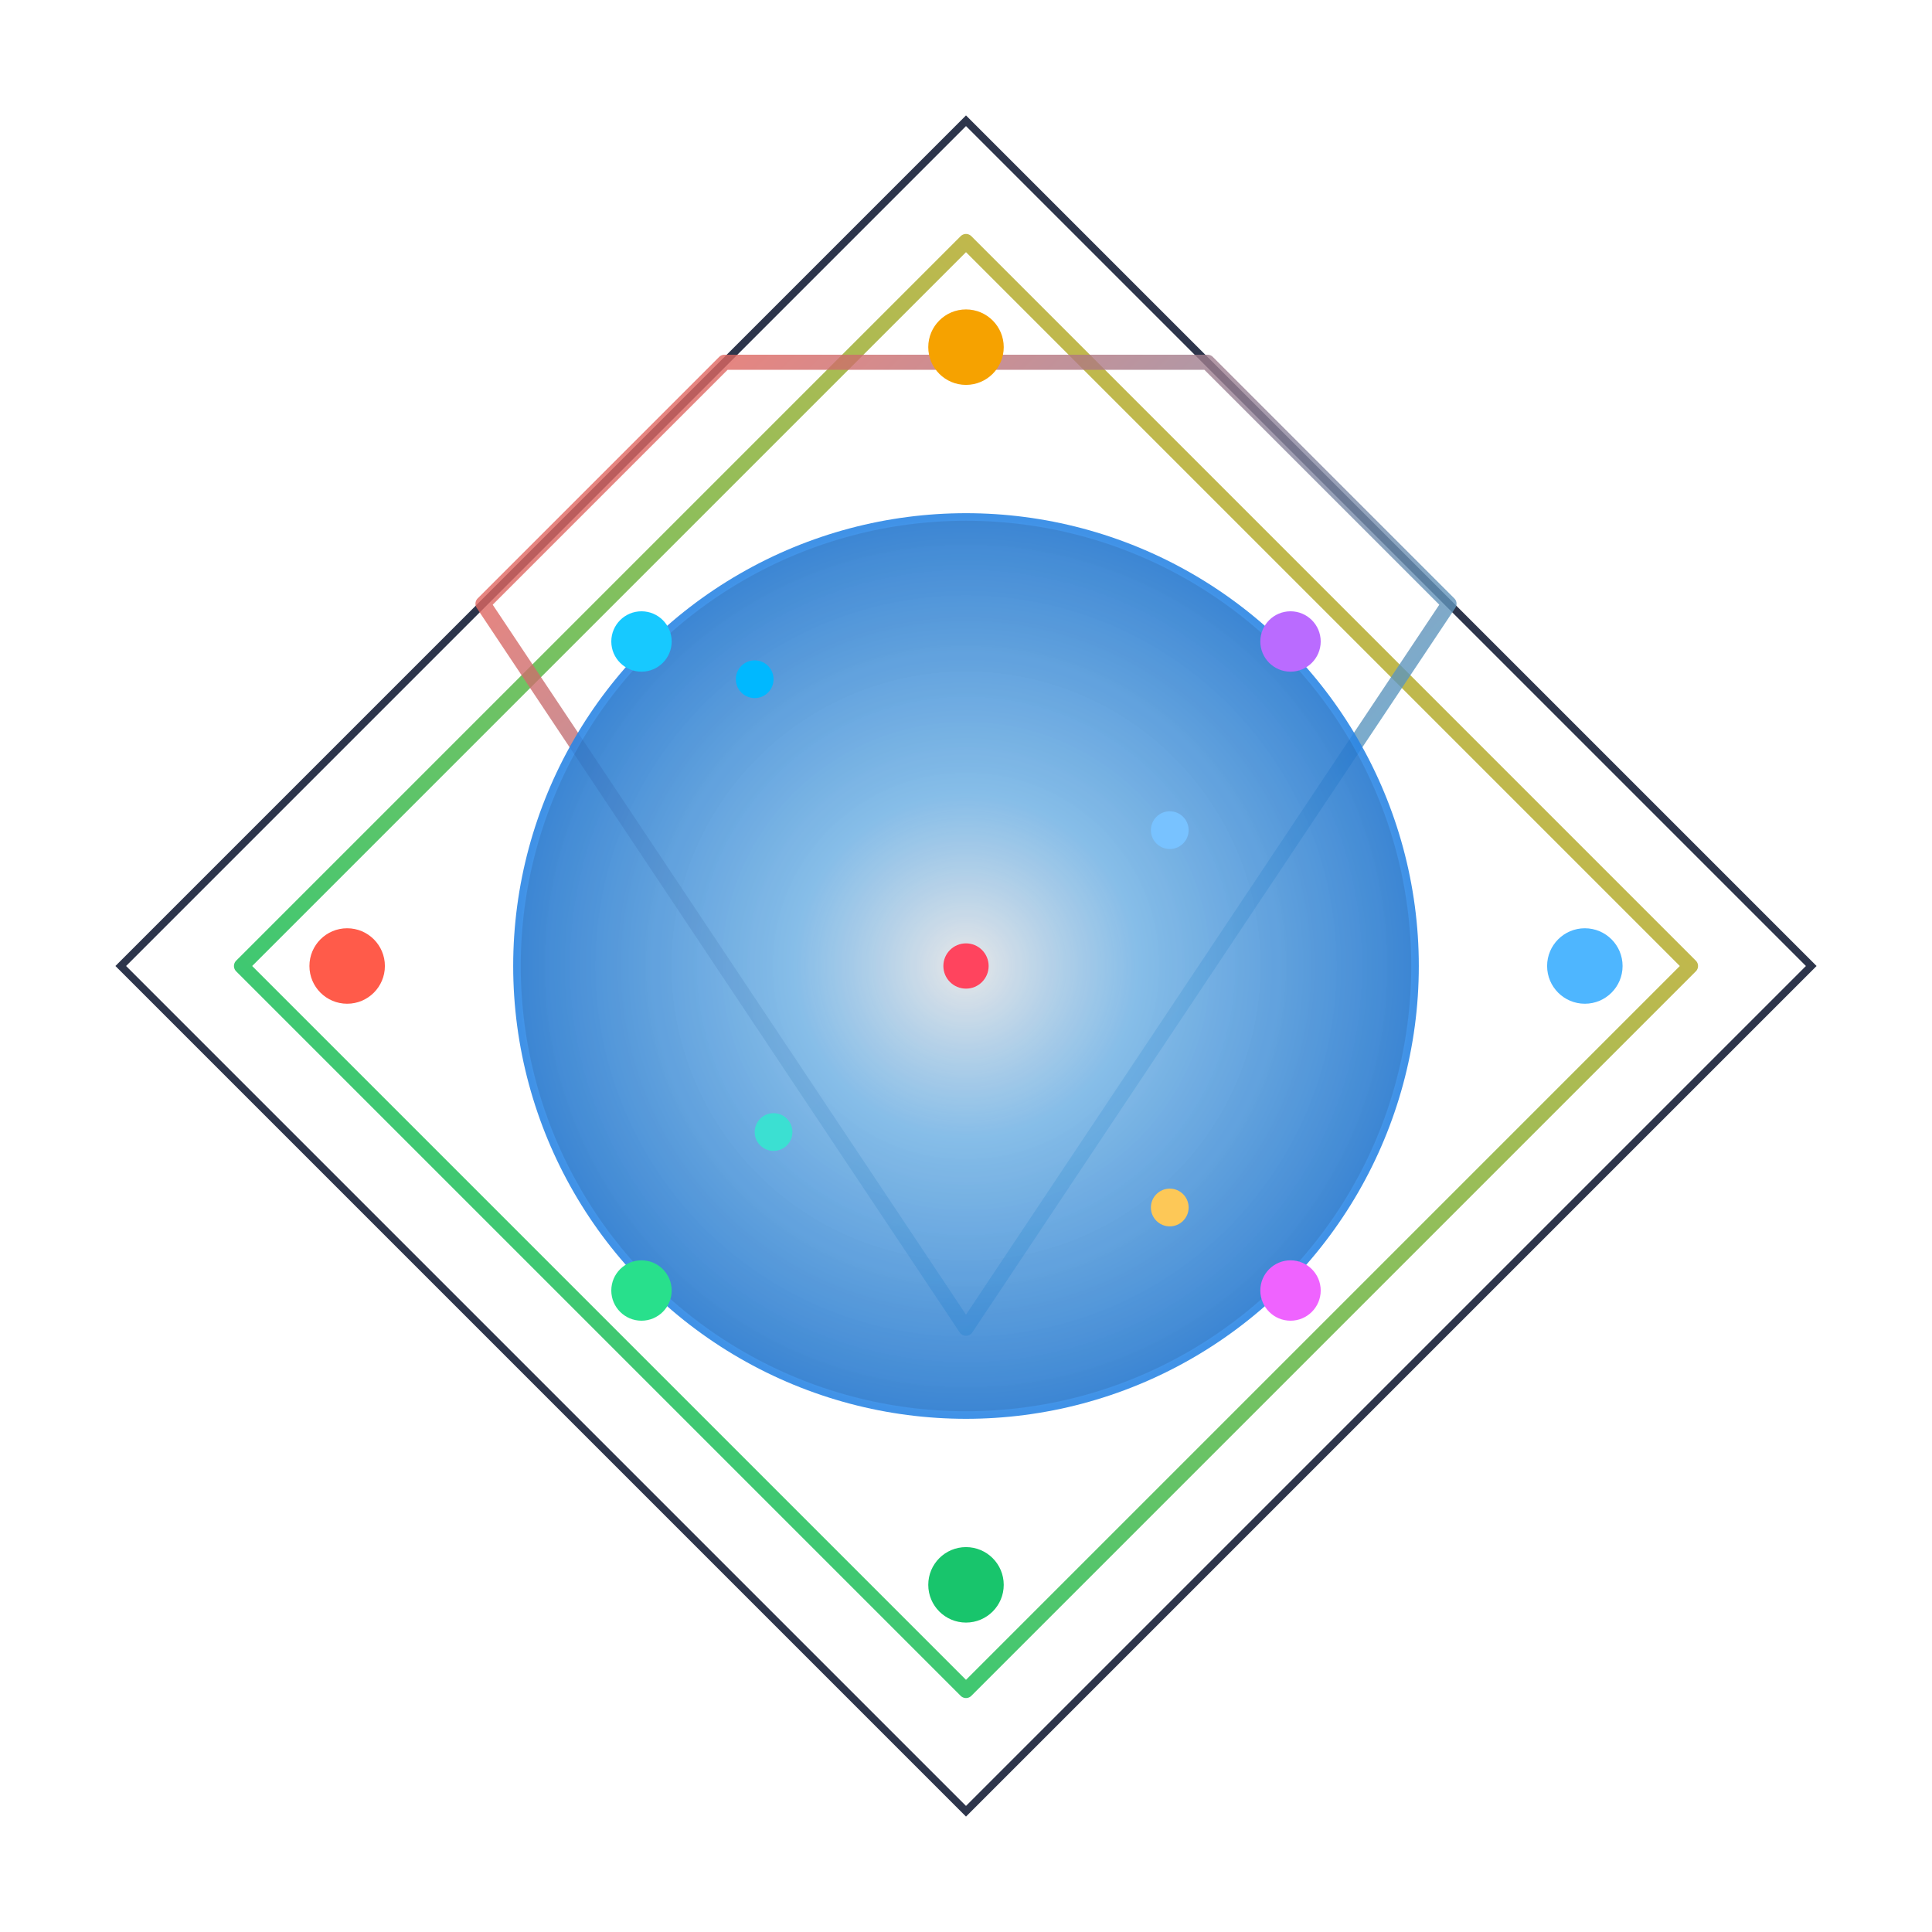<svg width="512" height="512" viewBox="0 0 512 512" xmlns="http://www.w3.org/2000/svg">
  <defs>
    <radialGradient id="core" cx="50%" cy="50%" r="55%">
      <stop offset="0%" stop-color="#ffffff" stop-opacity="0.95" />
      <stop offset="35%" stop-color="#80c8ff" stop-opacity="0.85" />
      <stop offset="100%" stop-color="#1b7ae0" stop-opacity="0.9" />
    </radialGradient>
    <linearGradient id="lineA" x1="0%" y1="0%" x2="100%" y2="100%">
      <stop offset="0%" stop-color="#ff5b4a" />
      <stop offset="100%" stop-color="#00b6ff" />
    </linearGradient>
    <linearGradient id="lineB" x1="0%" y1="100%" x2="100%" y2="0%">
      <stop offset="0%" stop-color="#00d084" />
      <stop offset="100%" stop-color="#ffb03a" />
    </linearGradient>
    <filter id="glow" x="-30%" y="-30%" width="160%" height="160%">
      <feGaussianBlur stdDeviation="12" result="blur"/>
      <feMerge>
        <feMergeNode in="blur"/>
        <feMergeNode in="blur"/>
        <feMergeNode in="SourceGraphic"/>
      </feMerge>
    </filter>
  </defs>
  <!-- Outer diamond -->
  <polygon points="256 32 480 256 256 480 32 256" fill="none" stroke="#2d354b" stroke-width="2" />
  <!-- Neon connections -->
  <polyline points="64 256 256 64 448 256 256 448 64 256" fill="none" stroke="url(#lineB)" stroke-width="4" stroke-linecap="round" stroke-linejoin="round" />
  <polyline points="128 160 256 352 384 160 320 96 192 96 128 160" fill="none" stroke="url(#lineA)" stroke-width="4" stroke-linecap="round" stroke-linejoin="round" opacity="0.8" />
  <!-- Central sphere -->
  <circle cx="256" cy="256" r="120" fill="url(#core)" filter="url(#glow)" />
  <g fill="#0c0f16">
    <circle cx="256" cy="256" r="118" opacity="0.1" />
  </g>
  <!-- Nodes -->
  <g>
    <circle cx="256" cy="92" r="10" fill="#f6a200" />
    <circle cx="420" cy="256" r="10" fill="#4eb6ff" />
    <circle cx="256" cy="420" r="10" fill="#18c56c" />
    <circle cx="92" cy="256" r="10" fill="#ff5b4a" />
    <circle cx="170" cy="170" r="8" fill="#17c9ff" />
    <circle cx="342" cy="170" r="8" fill="#ba6bff" />
    <circle cx="170" cy="342" r="8" fill="#28e08c" />
    <circle cx="342" cy="342" r="8" fill="#ef63ff" />
    <circle cx="256" cy="256" r="6" fill="#ff445e" />
    <circle cx="310" cy="220" r="5" fill="#78c2ff" />
    <circle cx="205" cy="300" r="5" fill="#3be0d2" />
    <circle cx="310" cy="320" r="5" fill="#fdc857" />
    <circle cx="200" cy="180" r="5" fill="#00b8ff" />
  </g>
</svg>

